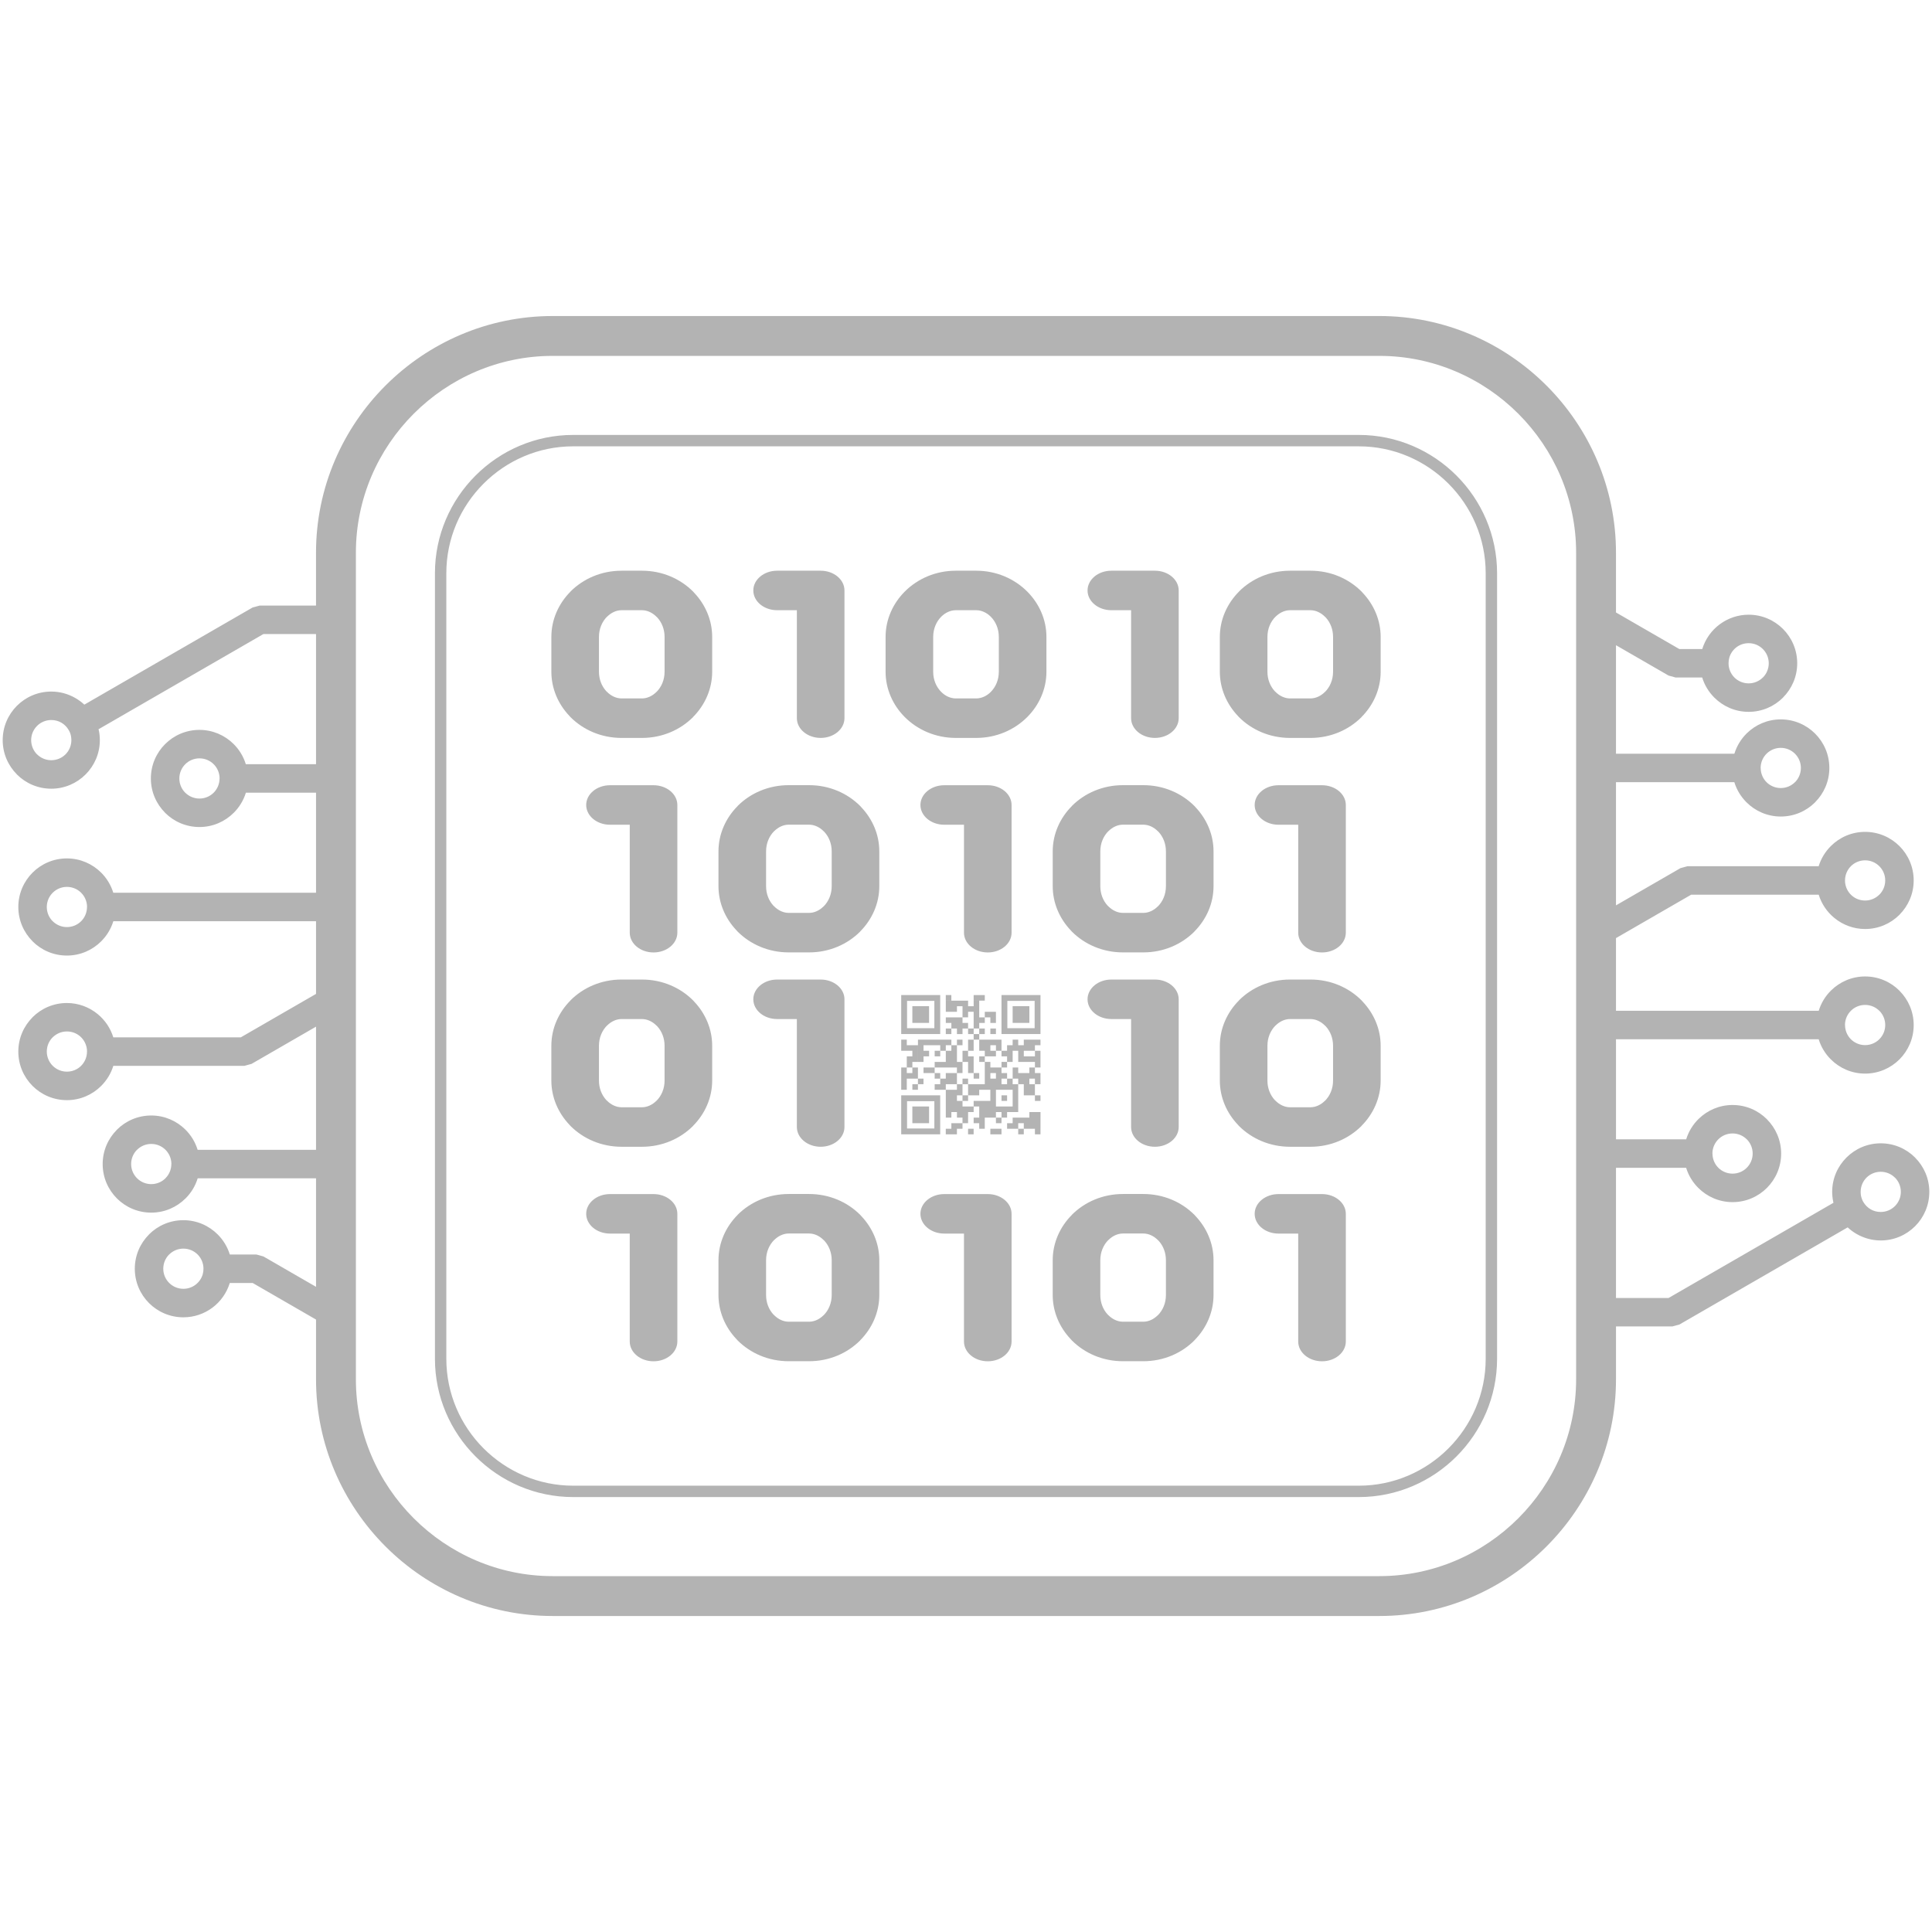 <?xml version="1.0" encoding="UTF-8"?>
<!DOCTYPE svg PUBLIC "-//W3C//DTD SVG 1.1//EN" "http://www.w3.org/Graphics/SVG/1.1/DTD/svg11.dtd">
<!-- Creator: CorelDRAW -->
<svg xmlns="http://www.w3.org/2000/svg" xml:space="preserve" width="3.333in" height="3.333in" version="1.1" style="shape-rendering:geometricPrecision; text-rendering:geometricPrecision; image-rendering:optimizeQuality; fill-rule:evenodd; clip-rule:evenodd"
viewBox="0 0 3333.33 3333.33"
 xmlns:xlink="http://www.w3.org/1999/xlink"
 xmlns:xodm="http://www.corel.com/coreldraw/odm/2003">
 <defs>
  <style type="text/css">
   <![CDATA[
    .fil0 {fill:none}
    .fil1 {fill:#B3B3B3;fill-rule:nonzero}
   ]]>
  </style>
 </defs>
 <g id="Layer_x0020_1">
  <rect class="fil0" x="-0" y="-0.01" width="3333.33" height="3333.33"/>
  <path class="fil1" d="M953.62 545.23l1426.1 0c112.33,0 214.44,45.93 288.45,119.93 74,74 119.93,176.11 119.93,288.45l0 103.1 109.28 63.09 39.56 0c5.32,-17.35 16.08,-32.27 30.25,-42.75 14,-10.35 31.23,-16.48 49.78,-16.48 23.14,0 44.09,9.38 59.26,24.54 15.16,15.16 24.54,36.11 24.54,59.26 0,23.07 -9.38,43.99 -24.54,59.15l0 0.1c-15.16,15.16 -36.12,24.54 -59.26,24.54 -23.07,0 -43.99,-9.38 -59.16,-24.54l-0.1 -0.1c-9.54,-9.55 -16.8,-21.38 -20.86,-34.59l-45.84 0 -12.18 -3.36 -90.73 -52.38 0 187.22 204.27 0c4.11,-13.43 11.5,-25.42 21.24,-35.04 15.14,-14.96 35.92,-24.19 58.8,-24.19 23.14,0 44.1,9.38 59.26,24.54 15.16,15.16 24.54,36.11 24.54,59.25 0,23.07 -9.38,43.99 -24.54,59.16l0 0.1c-15.16,15.16 -36.11,24.54 -59.26,24.54 -23.07,0 -43.99,-9.38 -59.16,-24.54l-0.09 -0.1c-9.55,-9.55 -16.8,-21.38 -20.87,-34.59l-204.19 0 0 212.5 111.22 -64.21 12.19 -3.36 226.3 0c4.06,-13.22 11.32,-25.04 20.87,-34.59l0.09 -0.1c15.17,-15.17 36.08,-24.54 59.16,-24.54 23.14,0 44.09,9.38 59.26,24.54 15.16,15.16 24.54,36.11 24.54,59.25 0,23.07 -9.38,43.99 -24.54,59.16l0 0.1c-15.16,15.16 -36.12,24.54 -59.26,24.54 -20.07,0 -38.59,-7.17 -53.11,-19.1 -12.58,-10.33 -22.1,-24.24 -26.98,-40.14l-219.96 0 -129.78 74.93 0 125.41 349.79 0c4.08,-13.37 11.41,-25.3 21.07,-34.87 15.18,-15.06 36.04,-24.37 58.98,-24.37 23.14,0 44.09,9.38 59.26,24.54l0 0.1c15.16,15.17 24.54,36.09 24.54,59.16 0,23.14 -9.38,44.1 -24.54,59.26 -15.16,15.16 -36.12,24.54 -59.26,24.54 -23.07,0 -43.99,-9.38 -59.16,-24.54l-0.09 -0.1c-9.55,-9.55 -16.8,-21.38 -20.87,-34.59l-349.71 0 0 172.63 121.11 0c4.12,-13.48 11.55,-25.51 21.33,-35.13 15.15,-14.91 35.89,-24.11 58.71,-24.11 23.14,0 44.09,9.38 59.25,24.54l0 0.09c15.17,15.17 24.55,36.09 24.55,59.16 0,23.14 -9.39,44.09 -24.55,59.25 -15.16,15.16 -36.11,24.55 -59.25,24.55 -23.07,0 -43.99,-9.39 -59.16,-24.55l-0.09 -0.09c-9.55,-9.55 -16.81,-21.38 -20.87,-34.59l-121.03 0 0 224.61 90.73 0 284.47 -164.24 -0.44 -2.05c-1.16,-5.69 -1.77,-11.31 -1.77,-16.76 0,-23.07 9.38,-43.99 24.55,-59.16l0.09 -0.09c15.17,-15.17 36.08,-24.55 59.16,-24.55 23.14,0 44.09,9.38 59.25,24.55l0 0.09c15.17,15.17 24.54,36.09 24.54,59.16 0,23.14 -9.38,44.1 -24.54,59.26 -15.16,15.16 -36.11,24.54 -59.25,24.54 -15.08,0 -29.35,-4.1 -41.75,-11.25 -5.54,-3.2 -10.68,-7 -15.31,-11.31l-290.24 167.58 -12.28 3.35 -97.2 0 0 91.19c0,112.34 -45.93,214.44 -119.93,288.45 -74.01,74 -176.11,119.94 -288.45,119.94l-1426.1 0c-112.33,0 -214.44,-45.93 -288.45,-119.94 -74,-74 -119.94,-176.11 -119.94,-288.45l0 -103.09 -109.28 -63.09 -39.52 0c-5.31,17.27 -15.96,32.15 -30,42.61 -13.99,10.44 -31.33,16.62 -50.07,16.62 -23.14,0 -44.09,-9.38 -59.26,-24.54 -15.16,-15.16 -24.54,-36.11 -24.54,-59.26 0,-23.07 9.38,-43.99 24.54,-59.15l0 -0.1c15.16,-15.16 36.12,-24.54 59.26,-24.54 23.07,0 43.99,9.38 59.16,24.54l0.1 0.1c9.54,9.55 16.8,21.38 20.86,34.59l45.84 0 12.18 3.36 90.72 52.38 0 -187.22 -204.16 0c-4.06,13.26 -11.32,25.13 -20.89,34.69l-0.09 0c-15.17,15.17 -36.09,24.54 -59.16,24.54 -23.14,0 -44.1,-9.38 -59.26,-24.54 -15.16,-15.16 -24.54,-36.11 -24.54,-59.25 0,-23.07 9.38,-43.99 24.54,-59.16l0 -0.1c15.16,-15.16 36.11,-24.54 59.26,-24.54 22.88,0 43.66,9.24 58.8,24.19 9.73,9.62 17.13,21.62 21.24,35.04l204.26 0 0 -212.5 -111.22 64.21 -12.19 3.36 -226.3 0c-4.06,13.22 -11.32,25.04 -20.87,34.59l-0.09 0.1c-15.17,15.17 -36.08,24.54 -59.16,24.54 -23.14,0 -44.1,-9.38 -59.26,-24.54 -15.16,-15.16 -24.54,-36.11 -24.54,-59.25 0,-23.07 9.38,-43.99 24.54,-59.16l0 -0.1c15.16,-15.16 36.12,-24.54 59.26,-24.54 20.13,0 38.66,7.19 53.18,19.15 12.53,10.33 22.02,24.2 26.89,40.08l219.98 0 129.78 -74.93 0 -125.41 -349.71 0c-4.06,13.22 -11.32,25.05 -20.87,34.6l-0.09 0.1c-15.17,15.16 -36.08,24.54 -59.16,24.54 -23.14,0 -44.1,-9.38 -59.26,-24.54l0 -0.1c-15.16,-15.17 -24.54,-36.09 -24.54,-59.16 0,-23.14 9.38,-44.1 24.54,-59.26 15.16,-15.16 36.12,-24.54 59.26,-24.54 22.94,0 43.8,9.31 58.98,24.37 9.65,9.57 16.98,21.5 21.06,34.87l349.79 0 0 -172.63 -121.02 0c-4.06,13.22 -11.32,25.05 -20.87,34.6l-0.1 0.09c-15.17,15.17 -36.08,24.54 -59.16,24.54 -23.13,0 -44.09,-9.38 -59.25,-24.54l0 -0.09c-15.17,-15.17 -24.55,-36.09 -24.55,-59.16 0,-23.14 9.38,-44.09 24.55,-59.25 15.16,-15.16 36.11,-24.55 59.25,-24.55 22.82,0 43.56,9.2 58.71,24.11 9.78,9.63 17.2,21.65 21.33,35.13l121.11 0 0 -224.61 -90.73 0 -284.49 164.25 0.49 2.28 0.1 0c1.07,5.36 1.64,10.88 1.64,16.52 0,23.07 -9.38,43.99 -24.55,59.16l-0.09 0.09c-15.17,15.17 -36.08,24.55 -59.16,24.55 -23.14,0 -44.09,-9.38 -59.26,-24.55l0 -0.09c-15.16,-15.17 -24.54,-36.09 -24.54,-59.16 0,-23.14 9.38,-44.1 24.54,-59.26 15.16,-15.16 36.12,-24.54 59.26,-24.54 15.08,0 29.35,4.1 41.75,11.25 5.54,3.2 10.68,7 15.31,11.31l290.24 -167.58 12.28 -3.35 97.19 0 0 -91.19c0,-112.34 45.94,-214.44 119.94,-288.45 74.01,-74 176.11,-119.93 288.45,-119.93zm1252.15 1583.09c-22.68,0 -41.06,-15.26 -41.06,-34.08 0,-18.82 18.39,-34.07 41.06,-34.07l75.14 0c22.68,0 41.06,15.26 41.06,34.07l0 220.35c0,18.82 -18.38,34.08 -41.06,34.08 -22.68,0 -41.06,-15.26 -41.06,-34.08l0 -186.27 -34.07 0zm-288.34 -370.14c-22.68,0 -41.06,-15.26 -41.06,-34.07 0,-18.83 18.39,-34.08 41.06,-34.08l75.14 0c22.68,0 41.06,15.26 41.06,34.08l0 220.35c0,18.82 -18.39,34.08 -41.06,34.08 -22.68,0 -41.06,-15.26 -41.06,-34.08l0 -186.27 -34.07 0zm20.04 301.86l35.06 0c34.86,0 66.05,13.76 88.2,35.93 0.81,0.81 1.56,1.64 2.26,2.49 19.04,20.19 30.74,46.93 30.74,75.81l0 60.05c0,30.06 -12.68,57.78 -33.1,78.24l0.09 0.07c-22.16,22.16 -53.35,35.93 -88.2,35.93l-35.06 0c-34.85,0 -66.04,-13.76 -88.2,-35.93 -0.81,-0.81 -1.56,-1.65 -2.26,-2.5 -19.04,-20.19 -30.74,-46.92 -30.74,-75.8l0 -60.05c0,-30.06 12.68,-57.79 33.1,-78.24l-0.09 -0.06c22.16,-22.17 53.35,-35.93 88.2,-35.93zm35.06 68.16l-35.06 0c-9.22,0 -18.12,4.28 -25,11.16l-0.1 -0.07 -0.06 0.07c-8.59,8.59 -13.92,20.92 -13.92,34.91l0 60.05c0,13.19 4.74,24.91 12.48,33.4l1.59 1.5c6.89,6.88 15.78,11.16 25,11.16l35.06 0c9.23,0 18.13,-4.28 25.01,-11.16l0.09 0.07 0.06 -0.07c8.58,-8.59 13.92,-20.92 13.92,-34.91l0 -60.05c0,-13.19 -4.74,-24.91 -12.48,-33.41l-1.59 -1.5c-6.89,-6.89 -15.78,-11.16 -25.01,-11.16zm253.28 -438.18l35.06 0c34.85,0 66.04,13.76 88.2,35.92 0.81,0.81 1.56,1.65 2.26,2.5 19.03,20.19 30.74,46.92 30.74,75.8l0 60.06c0,30.07 -12.68,57.79 -33.1,78.24l0.09 0.07c-22.16,22.16 -53.35,35.93 -88.2,35.93l-35.06 0c-34.85,0 -66.04,-13.76 -88.2,-35.93 -0.81,-0.81 -1.56,-1.65 -2.26,-2.5 -19.04,-20.19 -30.74,-46.92 -30.74,-75.81l0 -60.06c0,-30.06 12.67,-57.78 33.1,-78.24l-0.09 -0.07c22.16,-22.17 53.35,-35.92 88.2,-35.92zm35.06 68.16l-35.06 0c-9.23,0 -18.12,4.28 -25.01,11.17l-0.09 -0.06 -0.06 0.06c-8.59,8.59 -13.92,20.92 -13.92,34.91l0 60.06c0,13.19 4.74,24.91 12.48,33.4l1.59 1.5c6.89,6.89 15.78,11.17 25.01,11.17l35.06 0c9.23,0 18.12,-4.28 25.01,-11.17l0.1 0.07 0.06 -0.07c8.59,-8.59 13.92,-20.92 13.92,-34.9l0 -60.06c0,-13.19 -4.74,-24.91 -12.49,-33.4l-1.59 -1.5c-6.89,-6.89 -15.78,-11.17 -25.01,-11.17zm-1208.44 370.14c-22.68,0 -41.06,-15.26 -41.06,-34.08 0,-18.82 18.38,-34.07 41.06,-34.07l75.14 0c22.68,0 41.06,15.26 41.06,34.07l0 220.35c0,18.82 -18.39,34.08 -41.06,34.08 -22.68,0 -41.06,-15.26 -41.06,-34.08l0 -186.27 -34.08 0zm576.67 0c-22.68,0 -41.07,-15.26 -41.07,-34.08 0,-18.82 18.39,-34.07 41.07,-34.07l75.13 0c22.68,0 41.07,15.26 41.07,34.07l0 220.35c0,18.82 -18.39,34.08 -41.07,34.08 -22.68,0 -41.06,-15.26 -41.06,-34.08l0 -186.27 -34.07 0zm-288.34 -370.14c-22.68,0 -41.06,-15.26 -41.06,-34.07 0,-18.83 18.39,-34.08 41.06,-34.08l75.14 0c22.68,0 41.06,15.26 41.06,34.08l0 220.35c0,18.82 -18.39,34.08 -41.06,34.08 -22.68,0 -41.06,-15.26 -41.06,-34.08l0 -186.27 -34.07 0zm20.04 301.86l35.07 0c34.85,0 66.04,13.76 88.2,35.93 0.81,0.81 1.56,1.64 2.26,2.49 19.04,20.19 30.75,46.93 30.75,75.81l0 60.05c0,30.06 -12.68,57.78 -33.1,78.24l0.09 0.07c-22.16,22.17 -53.35,35.93 -88.2,35.93l-35.07 0c-34.85,0 -66.05,-13.77 -88.2,-35.93 -0.81,-0.81 -1.56,-1.65 -2.27,-2.5 -19.04,-20.19 -30.74,-46.92 -30.74,-75.8l0 -60.05c0,-30.06 12.68,-57.79 33.1,-78.24l-0.09 -0.06c22.15,-22.17 53.35,-35.93 88.2,-35.93zm35.07 68.16l-35.07 0c-9.23,0 -18.12,4.28 -25.01,11.16l-0.09 -0.07 -0.06 0.07c-8.59,8.59 -13.92,20.92 -13.92,34.91l0 60.05c0,13.19 4.74,24.91 12.48,33.4l1.59 1.5c6.89,6.88 15.78,11.16 25.01,11.16l35.07 0c9.22,0 18.12,-4.28 25,-11.16l0.1 0.07 0.06 -0.07c8.59,-8.59 13.92,-20.92 13.92,-34.91l0 -60.05c0,-13.19 -4.74,-24.91 -12.48,-33.41l-1.59 -1.5c-6.89,-6.89 -15.78,-11.16 -25,-11.16zm-323.41 -438.18l35.07 0c34.85,0 66.04,13.76 88.2,35.92 0.81,0.81 1.56,1.65 2.27,2.5 19.04,20.19 30.74,46.92 30.74,75.8l0 60.06c0,30.07 -12.68,57.79 -33.1,78.24l0.09 0.07c-22.16,22.17 -53.35,35.93 -88.2,35.93l-35.07 0c-34.85,0 -66.04,-13.76 -88.2,-35.93 -0.81,-0.81 -1.56,-1.65 -2.26,-2.5 -19.04,-20.19 -30.75,-46.92 -30.75,-75.81l0 -60.06c0,-30.06 12.68,-57.78 33.1,-78.24l-0.09 -0.07c22.16,-22.16 53.35,-35.92 88.2,-35.92zm35.07 68.16l-35.07 0c-9.22,0 -18.12,4.28 -25,11.17l-0.1 -0.06 -0.06 0.06c-8.58,8.59 -13.92,20.92 -13.92,34.91l0 60.06c0,13.19 4.74,24.91 12.48,33.4l1.59 1.5c6.88,6.89 15.78,11.17 25,11.17l35.07 0c9.23,0 18.12,-4.28 25.01,-11.17l0.09 0.07 0.06 -0.07c8.59,-8.59 13.92,-20.92 13.92,-34.9l0 -60.06c0,-13.19 -4.74,-24.91 -12.48,-33.4l-1.59 -1.5c-6.89,-6.89 -15.78,-11.17 -25.01,-11.17zm1098.24 -335.24c-22.68,0 -41.06,-15.26 -41.06,-34.08 0,-18.82 18.39,-34.08 41.06,-34.08l75.14 0c22.68,0 41.06,15.26 41.06,34.08l0 220.35c0,18.83 -18.38,34.08 -41.06,34.08 -22.68,0 -41.06,-15.26 -41.06,-34.08l0 -186.26 -34.07 0zm-288.34 -370.13c-22.68,0 -41.06,-15.26 -41.06,-34.08 0,-18.82 18.39,-34.08 41.06,-34.08l75.14 0c22.68,0 41.06,15.26 41.06,34.08l0 220.35c0,18.82 -18.39,34.07 -41.06,34.07 -22.68,0 -41.06,-15.26 -41.06,-34.07l0 -186.27 -34.07 0zm20.04 301.85l35.06 0c34.85,0 66.05,13.76 88.2,35.93 0.81,0.81 1.56,1.65 2.27,2.5 19.04,20.2 30.74,46.93 30.74,75.81l0 60.05c0,30.06 -12.68,57.78 -33.1,78.24l0.09 0.07c-22.16,22.16 -53.35,35.93 -88.2,35.93l-35.06 0c-34.85,0 -66.04,-13.76 -88.2,-35.93 -0.81,-0.81 -1.56,-1.65 -2.26,-2.5 -19.04,-20.2 -30.74,-46.93 -30.74,-75.81l0 -60.05c0,-30.06 12.68,-57.79 33.1,-78.24l-0.09 -0.07c22.16,-22.17 53.35,-35.93 88.2,-35.93zm35.06 68.17l-35.06 0c-9.22,0 -18.12,4.28 -25,11.16l-0.1 -0.07 -0.06 0.07c-8.59,8.59 -13.92,20.92 -13.92,34.91l0 60.05c0,13.19 4.74,24.91 12.48,33.41l1.59 1.5c6.89,6.88 15.78,11.16 25,11.16l35.06 0c9.23,0 18.13,-4.28 25.01,-11.16l0.09 0.07 0.06 -0.07c8.58,-8.59 13.92,-20.92 13.92,-34.91l0 -60.05c0,-13.19 -4.74,-24.91 -12.48,-33.4l-1.59 -1.5c-6.89,-6.89 -15.78,-11.16 -25.01,-11.16zm253.28 -438.18l35.06 0c34.86,0 66.04,13.76 88.2,35.92 0.81,0.81 1.56,1.65 2.26,2.5 19.04,20.19 30.75,46.92 30.75,75.81l0 60.06c0,30.06 -12.68,57.78 -33.1,78.24l0.09 0.07c-22.16,22.16 -53.35,35.92 -88.2,35.92l-35.06 0c-34.85,0 -66.04,-13.76 -88.2,-35.92 -0.81,-0.81 -1.56,-1.65 -2.27,-2.5 -19.04,-20.2 -30.74,-46.93 -30.74,-75.8l0 -60.06c0,-30.06 12.67,-57.79 33.1,-78.24l-0.09 -0.07c22.16,-22.17 53.35,-35.92 88.2,-35.92zm35.06 68.16l-35.06 0c-9.23,0 -18.12,4.28 -25.01,11.17l-0.09 -0.07 -0.06 0.07c-8.59,8.59 -13.92,20.92 -13.92,34.9l0 60.06c0,13.19 4.74,24.91 12.48,33.4l1.59 1.5c6.89,6.89 15.78,11.17 25.01,11.17l35.06 0c9.23,0 18.12,-4.28 25.01,-11.17l0.1 0.07 0.06 -0.07c8.59,-8.59 13.92,-20.92 13.92,-34.9l0 -60.06c0,-13.19 -4.74,-24.91 -12.49,-33.4l-1.59 -1.5c-6.89,-6.89 -15.78,-11.17 -25.01,-11.17zm-1208.44 370.13c-22.68,0 -41.06,-15.26 -41.06,-34.08 0,-18.82 18.38,-34.08 41.06,-34.08l75.14 0c22.68,0 41.06,15.26 41.06,34.08l0 220.35c0,18.83 -18.39,34.08 -41.06,34.08 -22.68,0 -41.06,-15.26 -41.06,-34.08l0 -186.26 -34.08 0zm576.67 0c-22.68,0 -41.07,-15.26 -41.07,-34.08 0,-18.82 18.39,-34.08 41.07,-34.08l75.13 0c22.68,0 41.07,15.26 41.07,34.08l0 220.35c0,18.83 -18.39,34.08 -41.07,34.08 -22.68,0 -41.06,-15.26 -41.06,-34.08l0 -186.26 -34.07 0zm-288.34 -370.13c-22.68,0 -41.06,-15.26 -41.06,-34.08 0,-18.82 18.39,-34.08 41.06,-34.08l75.14 0c22.68,0 41.06,15.26 41.06,34.08l0 220.35c0,18.82 -18.39,34.07 -41.06,34.07 -22.68,0 -41.06,-15.26 -41.06,-34.07l0 -186.27 -34.07 0zm20.04 301.85l35.07 0c34.85,0 66.04,13.76 88.2,35.93 0.81,0.81 1.56,1.65 2.26,2.5 19.04,20.2 30.74,46.93 30.74,75.81l0 60.05c0,30.06 -12.68,57.78 -33.1,78.24l0.09 0.07c-22.16,22.17 -53.35,35.93 -88.2,35.93l-35.07 0c-34.85,0 -66.05,-13.76 -88.2,-35.93 -0.81,-0.81 -1.56,-1.65 -2.27,-2.5 -19.04,-20.2 -30.74,-46.93 -30.74,-75.81l0 -60.05c0,-30.06 12.68,-57.79 33.1,-78.24l-0.09 -0.07c22.15,-22.17 53.35,-35.93 88.2,-35.93zm35.07 68.17l-35.07 0c-9.22,0 -18.12,4.28 -25.01,11.16l-0.09 -0.07 -0.06 0.07c-8.59,8.59 -13.92,20.92 -13.92,34.91l0 60.05c0,13.19 4.74,24.91 12.48,33.41l1.59 1.5c6.89,6.88 15.78,11.16 25.01,11.16l35.07 0c9.22,0 18.12,-4.28 25,-11.16l0.1 0.07 0.06 -0.07c8.59,-8.59 13.92,-20.92 13.92,-34.91l0 -60.05c0,-13.19 -4.74,-24.91 -12.48,-33.4l-1.59 -1.5c-6.89,-6.89 -15.78,-11.16 -25,-11.16zm253.26 -438.18l35.06 0c34.75,0 65.88,13.76 88.05,35.92 20.46,20.46 33.17,48.22 33.17,78.3l0 60.06c0,30.09 -12.71,57.84 -33.17,78.3 -22.17,22.17 -53.31,35.92 -88.05,35.92l-35.06 0c-34.74,0 -65.88,-13.76 -88.05,-35.92 -20.46,-20.46 -33.17,-48.22 -33.17,-78.3l0 -60.06c0,-30.09 12.71,-57.85 33.17,-78.3 22.17,-22.17 53.3,-35.92 88.05,-35.92zm35.06 68.16l-35.06 0c-9.33,0 -18.28,4.28 -25.17,11.17 -8.59,8.59 -13.92,20.92 -13.92,34.9l0 60.06c0,13.98 5.33,26.31 13.92,34.9 6.89,6.89 15.84,11.17 25.17,11.17l35.06 0c9.33,0 18.28,-4.28 25.17,-11.17 8.58,-8.59 13.92,-20.92 13.92,-34.9l0 -60.06c0,-13.98 -5.34,-26.31 -13.92,-34.9 -6.89,-6.89 -15.83,-11.17 -25.17,-11.17zm-611.73 -68.16l35.07 0c34.85,0 66.04,13.76 88.2,35.92 0.81,0.81 1.56,1.65 2.26,2.5 19.04,20.19 30.74,46.92 30.74,75.81l0 60.06c0,30.06 -12.68,57.78 -33.1,78.24l0.09 0.07c-22.16,22.17 -53.35,35.92 -88.2,35.92l-35.07 0c-34.85,0 -66.04,-13.76 -88.2,-35.92 -0.81,-0.81 -1.56,-1.65 -2.26,-2.5 -19.04,-20.2 -30.74,-46.93 -30.74,-75.8l0 -60.06c0,-30.06 12.68,-57.79 33.1,-78.24l-0.09 -0.07c22.16,-22.16 53.35,-35.92 88.2,-35.92zm35.07 68.16l-35.07 0c-9.22,0 -18.12,4.28 -25,11.17l-0.1 -0.07 -0.06 0.07c-8.58,8.59 -13.92,20.92 -13.92,34.9l0 60.06c0,13.19 4.74,24.91 12.48,33.4l1.59 1.5c6.88,6.89 15.78,11.17 25,11.17l35.07 0c9.23,0 18.12,-4.28 25.01,-11.17l0.09 0.07 0.06 -0.07c8.59,-8.59 13.92,-20.92 13.92,-34.9l0 -60.06c0,-13.19 -4.74,-24.91 -12.48,-33.4l-1.59 -1.5c-6.89,-6.89 -15.78,-11.17 -25.01,-11.17zm-994.52 248.72c6.24,-6.26 10.11,-14.95 10.11,-24.56 0,-2.39 -0.24,-4.71 -0.68,-6.92l0.09 -0.02c-0.45,-2.22 -1.13,-4.4 -2,-6.48l-0.98 -2.05 -1.01 -1.88c-3.09,-5.35 -7.5,-9.78 -12.72,-12.8 -5,-2.88 -10.93,-4.54 -17.38,-4.54 -9.57,0 -18.25,3.89 -24.52,10.16 -6.28,6.27 -10.16,14.94 -10.16,24.52 0,9.61 3.87,18.3 10.11,24.56l0.05 -0.05c6.27,6.27 14.94,10.15 24.52,10.15 9.61,0 18.3,-3.86 24.57,-10.11zm237.71 892.49c0.21,-1.48 0.33,-3.17 0.33,-5.07 0,-9.61 -3.87,-18.3 -10.11,-24.56 -6.27,-6.24 -14.95,-10.11 -24.57,-10.11 -9.57,0 -18.25,3.88 -24.52,10.15l-0.05 -0.05c-6.24,6.26 -10.11,14.95 -10.11,24.56 0,9.57 3.89,18.25 10.16,24.52 6.27,6.27 14.94,10.15 24.52,10.15 7.79,0 14.96,-2.54 20.7,-6.83 5.97,-4.46 10.46,-10.71 12.59,-17.89 0.44,-1.52 0.81,-3.15 1.06,-4.87zm-65.22 -161.11l-0.05 -0.05c6.27,-6.27 10.15,-14.94 10.15,-24.52l0.09 0 -0 -0.44c-0.11,-9.48 -4.04,-18.05 -10.31,-24.25 -6.25,-6.18 -14.89,-9.99 -24.45,-9.99 -9.58,0 -18.25,3.88 -24.52,10.15l-0.05 -0.05c-6.24,6.27 -10.11,14.95 -10.11,24.57 0,9.57 3.89,18.25 10.16,24.52 6.27,6.27 14.94,10.15 24.52,10.15 9.61,0 18.3,-3.86 24.56,-10.11zm-145.52 -194.06c6.24,-6.27 10.1,-14.95 10.1,-24.56 0,-1.74 -0.03,-2.85 -0.07,-3.39 -0.07,-0.8 -0.26,-1.93 -0.53,-3.33 -1.56,-8.06 -5.91,-15.13 -11.98,-20.13 -5.93,-4.89 -13.63,-7.84 -22.09,-7.84 -9.57,0 -18.25,3.89 -24.52,10.16l-0.05 -0.05c-6.24,6.27 -10.11,14.95 -10.11,24.57 0,9.57 3.88,18.25 10.16,24.52 6.27,6.27 14.94,10.15 24.52,10.15 9.61,0 18.3,-3.86 24.57,-10.11zm0 -249.45c6.24,-6.26 10.1,-14.95 10.1,-24.56l0.09 0 -0 -0.3c-0.07,-9.5 -4.01,-18.13 -10.33,-24.39 -6.22,-6.16 -14.85,-9.98 -24.43,-9.98 -9.57,0 -18.25,3.89 -24.52,10.15 -6.28,6.27 -10.16,14.95 -10.16,24.52 0,9.61 3.87,18.3 10.11,24.56l0.05 -0.05c6.27,6.27 14.94,10.16 24.52,10.16 9.61,0 18.3,-3.87 24.57,-10.11zm228.68 -221.75c6.24,-6.26 10.11,-14.95 10.11,-24.56l0.09 0 -0.01 -0.59c-0.15,-9.43 -4.1,-17.99 -10.4,-24.18 -6.22,-6.12 -14.82,-9.9 -24.36,-9.9 -9.57,0 -18.25,3.88 -24.52,10.15 -6.27,6.27 -10.15,14.94 -10.15,24.52 0,9.61 3.86,18.3 10.11,24.56l0.05 -0.04c6.27,6.27 14.94,10.15 24.52,10.15 9.62,0 18.3,-3.86 24.57,-10.11zm2851.67 664.13c-6.24,6.26 -10.11,14.95 -10.11,24.56 0,2.67 0.21,5 0.61,6.98 0.45,2.23 1.17,4.46 2.09,6.66l0.84 1.91 1.02 1.8c3.09,5.35 7.5,9.78 12.72,12.8 4.99,2.88 10.93,4.54 17.38,4.54 9.57,0 18.25,-3.89 24.52,-10.16 6.28,-6.27 10.16,-14.94 10.16,-24.52 0,-9.61 -3.87,-18.3 -10.11,-24.56l-0.05 0.05c-6.27,-6.27 -14.94,-10.15 -24.52,-10.15 -9.62,0 -18.3,3.86 -24.57,10.11zm-237.67 -892.64c-0.24,1.59 -0.36,3.34 -0.36,5.22 0,9.61 3.87,18.3 10.11,24.56 6.27,6.24 14.95,10.11 24.57,10.11 9.57,0 18.25,-3.88 24.52,-10.15l0.05 0.05c6.24,-6.26 10.11,-14.95 10.11,-24.56 0,-9.57 -3.89,-18.25 -10.16,-24.52 -6.27,-6.27 -14.94,-10.15 -24.52,-10.15 -7.8,0 -14.94,2.49 -20.61,6.69 -5.96,4.41 -10.46,10.62 -12.64,17.77 -0.4,1.34 -0.76,3 -1.06,4.99zm54.99 185.39l-0 0.43 0.09 0c0,9.62 3.86,18.3 10.11,24.57 6.26,6.24 14.95,10.11 24.56,10.11 9.57,0 18.25,-3.88 24.52,-10.15l0.05 0.05c6.24,-6.27 10.11,-14.95 10.11,-24.57 0,-9.57 -3.89,-18.25 -10.16,-24.52 -6.27,-6.27 -14.94,-10.15 -24.52,-10.15 -9.56,0 -18.2,3.81 -24.45,9.99 -6.27,6.2 -10.2,14.77 -10.31,24.25zm155.72 169.93c-6.24,6.27 -10.11,14.95 -10.11,24.56l0.07 3.4c0.09,0.8 0.27,1.94 0.56,3.41 1.58,8.06 5.94,15.11 12,20.09 5.92,4.86 13.59,7.78 22.03,7.78 9.57,0 18.25,-3.89 24.52,-10.16l0.05 0.05c6.24,-6.27 10.11,-14.95 10.11,-24.57 0,-9.57 -3.88,-18.25 -10.16,-24.52 -6.27,-6.27 -14.94,-10.15 -24.52,-10.15 -9.61,0 -18.3,3.86 -24.57,10.11zm-10.2 273.81l-0 0.21 0.09 0c0,9.61 3.87,18.3 10.11,24.57 6.27,6.24 14.95,10.11 24.57,10.11 9.57,0 18.25,-3.89 24.52,-10.15 6.28,-6.27 10.16,-14.95 10.16,-24.52 0,-9.61 -3.87,-18.3 -10.11,-24.56l-0.05 0.05c-6.27,-6.27 -14.94,-10.16 -24.52,-10.16 -9.58,0 -18.22,3.81 -24.43,9.98 -6.31,6.26 -10.26,14.89 -10.33,24.39l0 0.09zm-228.68 221.37l-0.01 0.59 0.09 0c0,9.62 3.87,18.3 10.11,24.57 6.26,6.24 14.95,10.11 24.56,10.11 9.57,0 18.25,-3.88 24.52,-10.15 6.27,-6.27 10.15,-14.94 10.15,-24.52 0,-9.61 -3.87,-18.3 -10.11,-24.56l-0.05 0.04c-6.27,-6.27 -14.94,-10.15 -24.52,-10.15 -9.54,0 -18.14,3.78 -24.36,9.9 -6.3,6.2 -10.25,14.74 -10.4,24.19zm-1965.52 -1239.25l1355.41 0c65.61,0 125.26,26.84 168.49,70.07 43.23,43.24 70.07,102.89 70.07,168.5l0 1355.41c0,65.61 -26.84,125.26 -70.07,168.49 -43.23,43.23 -102.88,70.07 -168.49,70.07l-1355.41 0c-65.61,0 -125.26,-26.83 -168.5,-70.07 -43.24,-43.24 -70.07,-102.88 -70.07,-168.49l0 -1355.41c0,-65.61 26.83,-125.26 70.07,-168.5 43.24,-43.23 102.89,-70.07 168.5,-70.07zm1355.41 19.66l-1355.41 0c-60.2,0 -114.93,24.63 -154.61,64.31 -39.68,39.68 -64.31,94.41 -64.31,154.61l0 1355.41c0,60.19 24.63,114.93 64.31,154.6 39.68,39.67 94.41,64.31 154.61,64.31l1355.41 0c60.19,0 114.93,-24.64 154.6,-64.31 39.67,-39.67 64.31,-94.41 64.31,-154.6l0 -1355.41c0,-60.19 -24.63,-114.93 -64.31,-154.6 -39.68,-39.68 -94.41,-64.31 -154.6,-64.31zm35.34 -156.04l-1426.1 0c-93.36,0 -178.26,38.22 -239.82,99.78 -61.57,61.56 -99.79,146.47 -99.79,239.83l0 1426.09c0,93.36 38.21,178.26 99.79,239.83 61.56,61.57 146.46,99.79 239.82,99.79l1426.1 0c93.35,0 178.26,-38.22 239.82,-99.79 61.57,-61.56 99.78,-146.47 99.78,-239.83l0 -1426.09c0,-93.36 -38.22,-178.27 -99.78,-239.83 -61.56,-61.56 -146.47,-99.78 -239.82,-99.78z"/>
  <path class="fil1" d="M1631.78 1726.39l9.61 0 0 -9.61 -9.61 0 0 9.61zm-57.68 211.49l28.84 0 0 -28.84 -28.84 0 0 28.84zm173.04 -173.04l28.84 0 0 -28.84 -28.84 0 0 28.84zm-173.04 0l28.84 0 0 -28.84 -28.84 0 0 28.84zm37.97 124.97l-47.1 0 -10.09 0 0 10.09 0 47.1 0 10.09 10.09 0 47.1 0 10.09 0 0 -10.09 0 -47.1 0 -10.09 -10.09 0zm0 57.2l-47.1 0 0 -47.1 47.1 0 0 47.1zm173.04 -230.24l-47.11 0 -10.09 0 0 10.09 0 47.11 0 10.09 10.09 0 47.11 0 10.09 0 0 -10.09 0 -47.11 0 -10.09 -10.09 0zm0 57.2l-47.11 0 0 -47.11 47.11 0 0 47.11zm-173.04 -57.2l-47.1 0 -10.09 0 0 10.09 0 47.11 0 10.09 10.09 0 47.1 0 10.09 0 0 -10.09 0 -47.11 0 -10.09 -10.09 0zm0 57.2l-47.1 0 0 -47.11 47.1 0 0 47.11zm173.52 183.13l9.61 0 0 -9.61 -9.61 0 0 9.61zm-28.84 0l9.61 0 0 -9.61 -9.61 0 0 9.61zm-38.45 0l9.61 0 0 -9.61 -9.61 0 -9.61 0 0 9.61 9.61 0zm-48.07 0l9.61 0 0 -9.61 -9.61 0 0 9.61zm-28.84 0l9.61 0 0 -9.61 -9.61 0 -9.61 0 0 9.61 9.61 0zm144.2 -9.61l9.61 0 0 -9.61 0 -9.61 -9.61 0 -9.61 0 -9.61 0 -9.61 0 -9.61 0 0 9.61 -9.61 0 0 9.61 9.61 0 9.61 0 0 -9.61 9.61 0 0 9.61 9.61 0 9.61 0zm-96.13 0l9.61 0 0 -9.61 0 -9.61 -9.61 0 -9.61 0 0 9.61 9.61 0 0 9.61zm-38.45 0l9.61 0 0 -9.61 9.61 0 0 -9.61 -9.61 0 0 9.61 -9.61 0 -9.61 0 0 9.61 9.61 0zm67.3 -9.61l9.61 0 0 -9.61 -9.61 0 0 9.61zm67.29 -9.61l9.61 0 0 -9.61 -9.61 0 -9.61 0 0 9.61 9.61 0zm-57.68 0l9.61 0 0 -9.61 9.61 0 9.61 0 0 -9.61 0 -9.61 0 -9.61 0 -9.61 0 -9.61 9.61 0 0 9.61 0 9.61 9.61 0 9.61 0 0 9.61 9.61 0 0 -9.61 -9.61 0 0 -9.61 0 -9.61 9.61 0 0 -9.61 0 -9.61 -9.61 0 0 -9.61 9.61 0 0 -9.61 0 -9.61 0 -9.61 -9.61 0 0 -9.61 9.61 0 0 -9.61 -9.61 0 -9.61 0 -9.61 0 0 9.61 -9.61 0 0 -9.61 -9.61 0 0 9.61 -9.61 0 0 9.61 -9.61 0 0 -9.61 0 -9.61 -9.61 0 -9.61 0 -9.61 0 -9.61 0 0 -9.61 9.61 0 0 -9.61 -9.61 0 0 -9.61 9.61 0 0 -9.61 9.61 0 0 9.61 9.61 0 0 -9.61 0 -9.61 -9.61 0 -9.61 0 0 9.61 -9.61 0 0 -9.61 0 -9.61 0 -9.61 -9.61 0 0 9.61 -9.61 0 0 -9.61 -9.61 0 -9.61 0 -9.61 0 -9.61 0 0 9.61 0 9.61 9.61 0 9.61 0 0 -9.61 9.61 0 0 9.61 0 9.61 -9.61 0 -9.61 0 -9.61 0 0 9.61 9.61 0 0 9.61 -9.61 0 0 9.61 9.61 0 0 -9.61 9.61 0 0 9.61 9.61 0 0 -9.61 9.61 0 0 9.61 9.61 0 0 9.61 -9.61 0 0 9.61 0 9.61 -9.61 0 0 9.61 0 9.61 -9.61 0 0 -9.61 0 -9.61 0 -9.61 9.61 0 0 -9.61 -9.61 0 0 9.61 -9.61 0 0 -9.61 -9.61 0 -9.61 0 -9.61 0 -9.61 0 -9.61 0 -9.61 0 0 9.61 0 9.61 0 9.61 0 9.61 9.61 0 0 -9.61 9.61 0 0 -9.61 -9.61 0 0 -9.61 9.61 0 9.61 0 9.61 0 0 9.61 -9.61 0 0 9.61 9.61 0 0 -9.61 9.61 0 0 9.61 0 9.61 -9.61 0 -9.61 0 0 9.61 -9.61 0 -9.61 0 0 9.61 9.61 0 9.61 0 0 9.61 9.61 0 0 9.61 -9.61 0 0 9.61 9.61 0 9.61 0 0 9.61 0 9.61 0 9.61 0 9.61 0 9.61 9.61 0 0 -9.61 9.61 0 0 9.61 9.61 0 9.61 0 0 -9.61 9.61 0 0 -9.61 9.61 0 0 9.61 0 9.61 9.61 0 9.61 0 9.61 0 0 -9.61 9.61 0 0 9.61zm19.23 -19.23l-9.61 0 -9.61 0 -9.61 0 0 -9.61 0 -9.61 0 -9.61 9.61 0 9.61 0 9.61 0 0 9.61 0 9.61 0 9.61zm-67.29 0l-9.61 0 -9.61 0 0 -9.61 9.61 0 0 -9.61 9.61 0 9.61 0 0 -9.61 9.61 0 9.61 0 0 9.61 0 9.61 -9.61 0 -9.61 0 -9.61 0 0 9.61zm-19.23 -9.61l-9.61 0 0 -9.61 9.61 0 0 9.61zm67.29 0l9.61 0 0 -9.61 -9.61 0 0 9.61zm-57.68 -9.61l-9.61 0 0 -9.61 0 -9.61 9.61 0 0 9.61 0 9.61zm-19.23 -9.61l-9.61 0 -9.61 0 0 -9.61 9.61 0 9.61 0 0 9.61zm134.59 -9.61l-9.61 0 0 -9.61 9.61 0 0 9.61zm-28.84 0l-9.61 0 0 -9.61 9.61 0 0 9.61zm-19.23 0l-9.61 0 0 -9.61 9.61 0 0 9.61zm-38.45 0l-9.61 0 -9.61 0 -9.61 0 0 -9.61 -9.61 0 0 9.61 -9.61 0 0 -9.61 0 -9.61 9.61 0 0 -9.61 0 -9.61 9.61 0 0 9.61 0 9.61 9.61 0 0 9.61 9.61 0 0 -9.61 -9.61 0 0 -9.61 0 -9.61 0 -9.61 -9.61 0 0 -9.61 9.61 0 0 -9.61 0 -9.61 9.61 0 0 9.61 0 9.61 9.61 0 0 9.61 -9.61 0 0 9.61 9.61 0 0 9.61 0 9.61 0 9.61 0 9.61zm-124.97 9.61l9.61 0 0 -9.61 -9.61 0 0 9.61zm-19.22 0l9.61 0 0 -9.61 0 -9.61 0 -9.61 0 -9.61 -9.61 0 0 9.61 0 9.61 0 9.61 0 9.61zm192.26 -19.22l-9.61 0 0 -9.61 -9.61 0 0 -9.61 9.61 0 0 -9.61 9.61 0 0 -9.61 0 -9.61 9.61 0 0 9.61 0 9.61 9.61 0 9.61 0 9.61 0 0 9.61 -9.61 0 0 9.61 -9.61 0 -9.61 0 0 -9.61 -9.61 0 0 9.61 0 9.61zm-28.84 0l-9.61 0 0 -9.61 9.61 0 0 9.61zm-86.52 0l-9.61 0 0 -9.61 -9.61 0 0 -9.61 9.61 0 9.61 0 9.61 0 9.61 0 0 9.61 -9.61 0 -9.61 0 0 9.61zm-48.07 9.61l9.61 0 0 -9.61 -9.61 0 0 9.61zm-9.61 -9.61l9.61 0 0 -9.61 0 -9.61 -9.61 0 0 -9.61 9.61 0 0 -9.61 0 -9.61 0 -9.61 -9.61 0 -9.61 0 0 9.61 9.61 0 0 9.61 -9.61 0 0 9.61 0 9.61 9.61 0 0 9.61 -9.61 0 0 9.61 9.61 0zm153.81 -19.23l-9.61 0 -9.61 0 0 -9.61 -9.61 0 0 -9.61 9.61 0 9.61 0 0 -9.61 9.61 0 0 9.61 9.61 0 0 9.61 -9.61 0 0 9.61zm57.68 -19.22l-9.61 0 -9.61 0 0 -9.61 9.61 0 9.61 0 0 9.61zm-67.29 -9.61l-9.61 0 0 -9.61 9.61 0 0 9.61zm-76.91 0l-9.61 0 0 -9.61 9.61 0 0 9.61zm-86.52 0l9.61 0 0 -9.61 0 -9.61 -9.61 0 0 9.61 0 9.61zm134.58 -28.84l-9.61 0 0 -9.61 9.61 0 0 9.61zm19.23 0l9.61 0 0 -9.61 -9.61 0 0 9.61zm-28.84 -9.61l-9.61 0 0 -9.61 -9.61 0 0 -9.61 9.61 0 0 -9.61 9.61 0 0 9.61 0 9.61 0 9.61zm9.61 -48.07l9.61 0 0 -9.61 -9.61 0 -9.61 0 0 9.61 9.61 0z"/>
 </g>
</svg>
